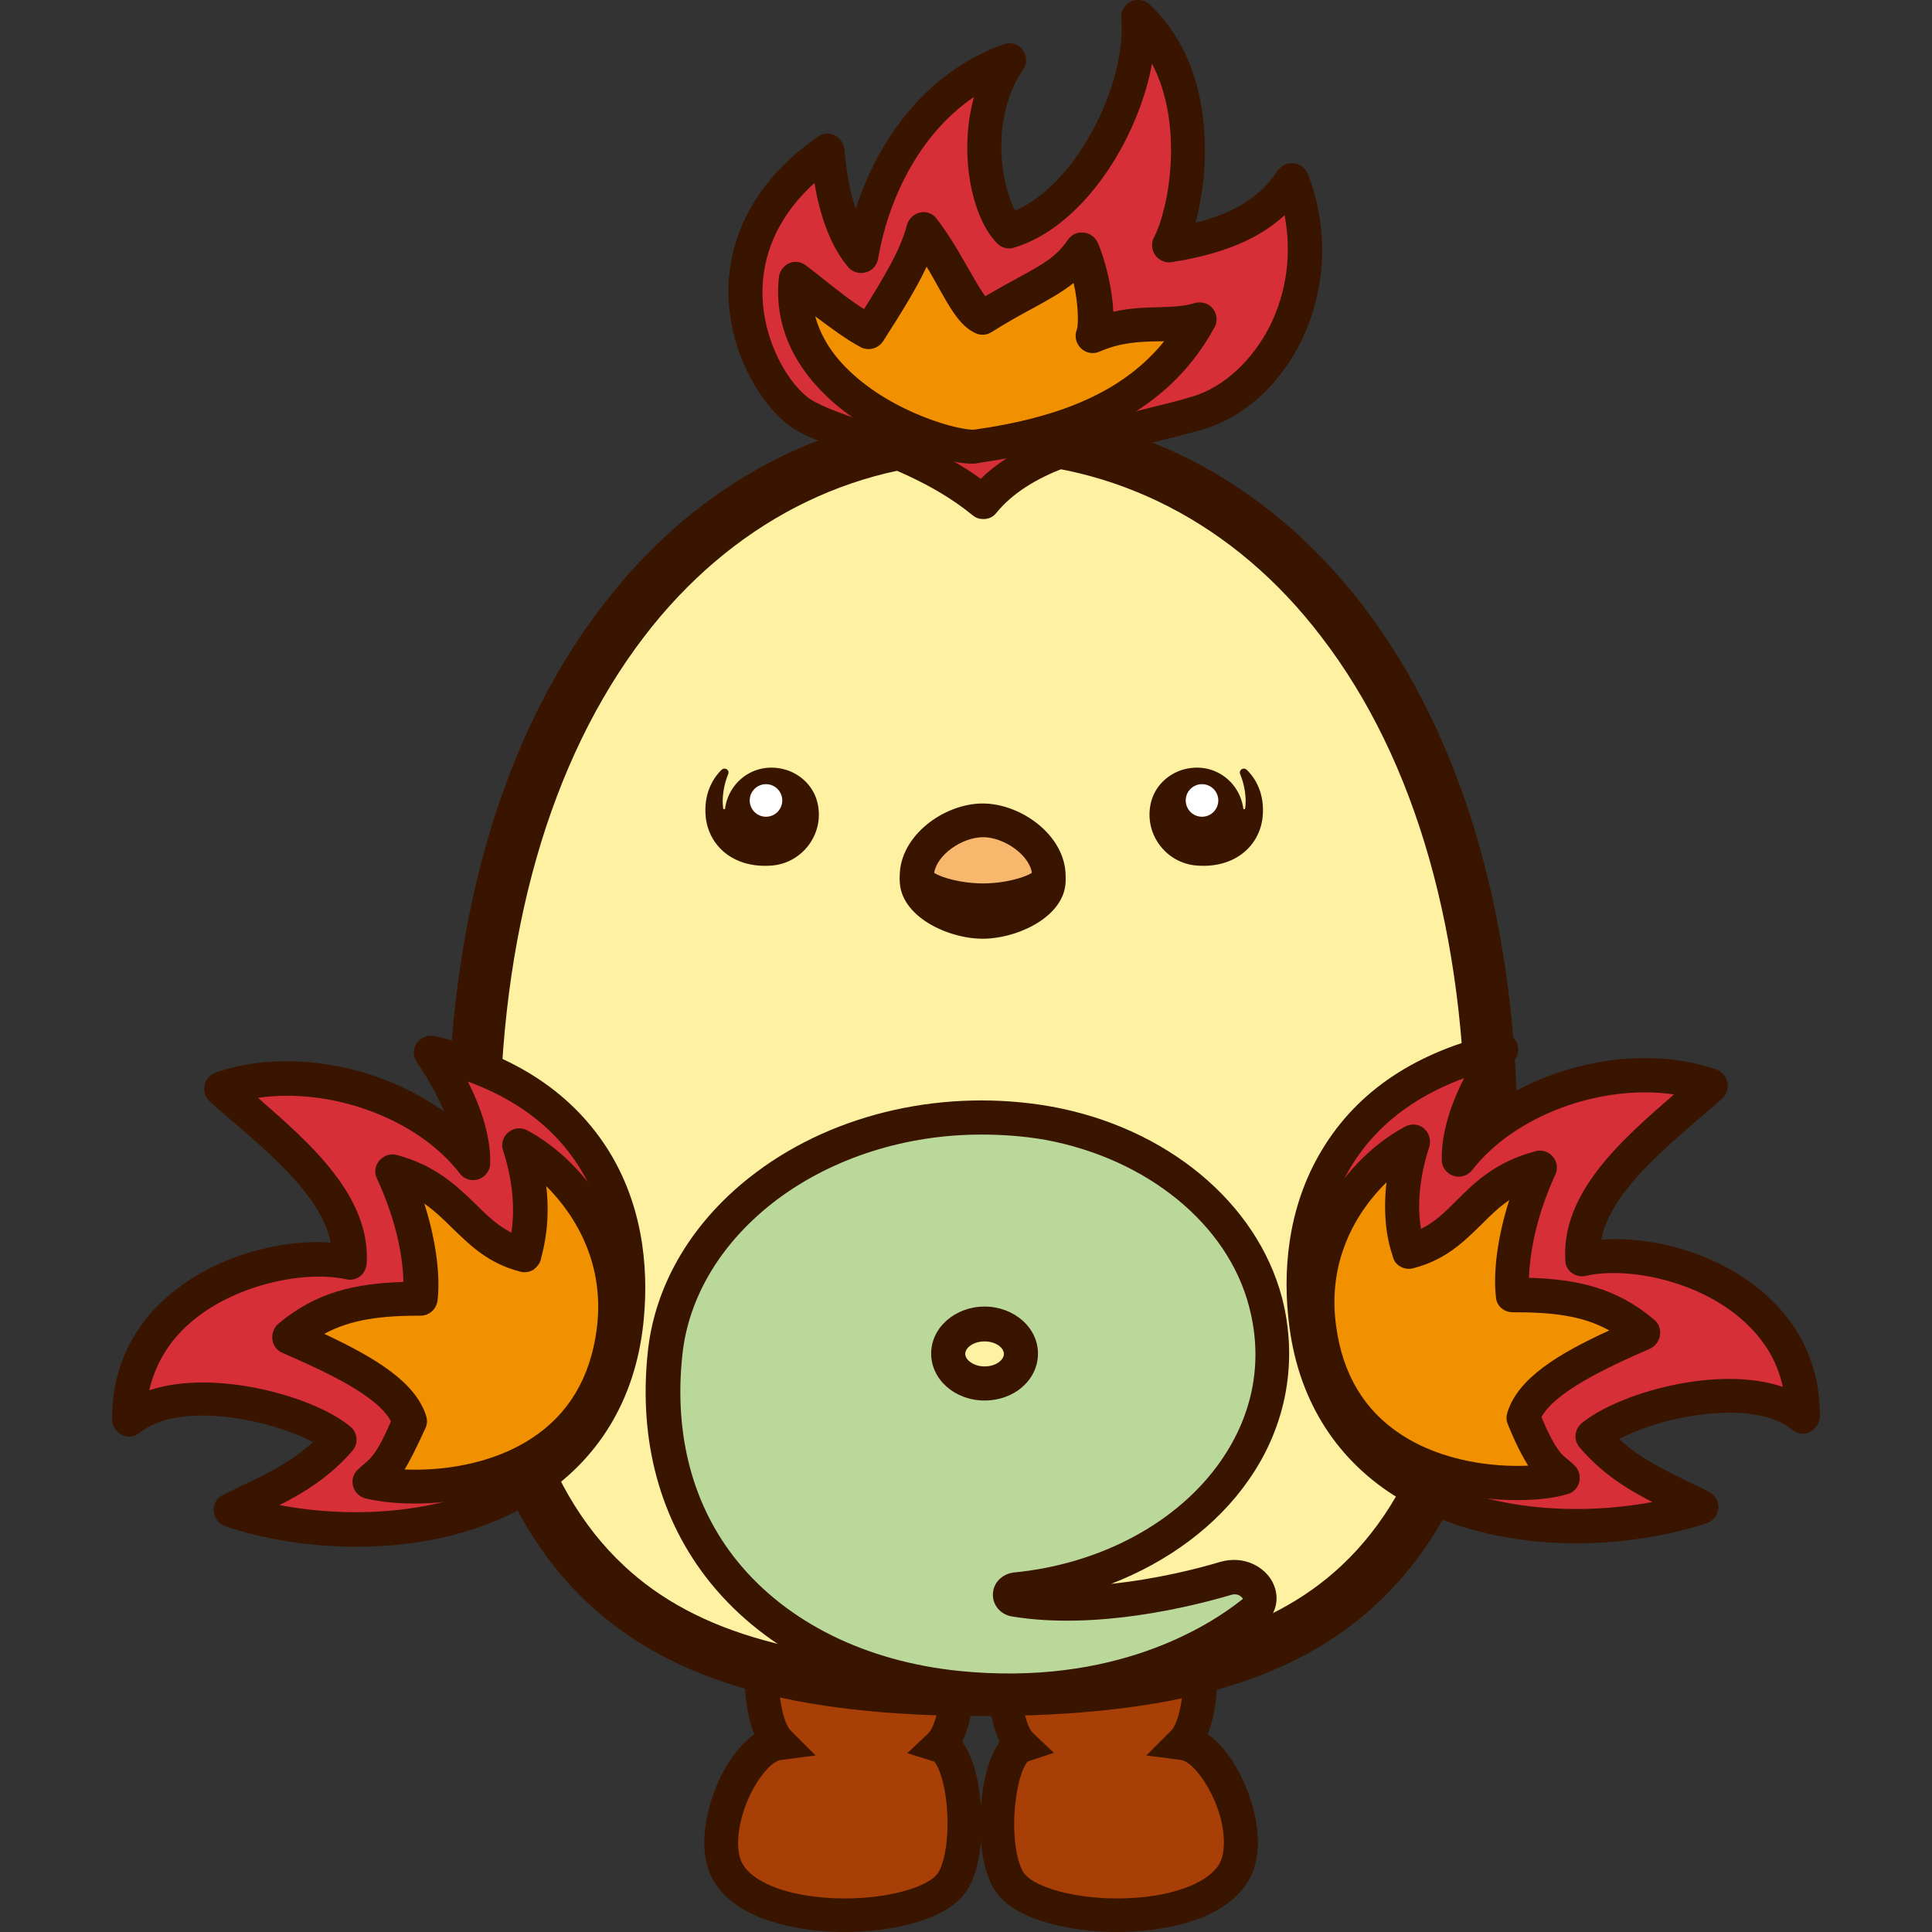 <svg xmlns="http://www.w3.org/2000/svg" xml:space="preserve" id="レイヤー_1" x="0" y="0" style="enable-background:new 0 0 510 510" version="1.1" viewBox="0 0 510 510" width="30" height="30"><rect x="0" y="0" width="510" height="510" fill="#333333" stroke="none"/><style>.st0{fill:#a83f07}.st1{fill:#391500}.st2{fill:#fff1a2}.st4{fill:#d62f38}.st5{fill:#f29100}.st6{fill:#f7b86d}.st7{fill:#fff}</style><path d="M270.7 422.1c4.6-5.4 36.4-5.3 42 .9 5.6 6.2 5.9 30.8-.3 37 9.3 1.2 19.3 23.7 13.4 34.2-8.7 15.4-50.1 14-58.8 3.4-6.3-7.6-4.2-34.5 2.8-36.7-5.6-5.5-7.3-29.4.9-38.8z" class="st0"/><path d="M295.1 510c-12.6 0-26.2-3.1-31.6-9.8-6.1-7.4-5.5-24.6-2.8-33.6.9-2.8 1.9-5 3.2-6.8-4.9-10.3-4.5-31.4 3.4-40.7 3.7-4.3 13.7-5.4 21.4-5.5 5-.1 21.7.1 27.3 6.3 5 5.5 5.4 17.9 5.4 21.5 0 3.5-.3 10.7-2.6 16.4 3.2 2.2 6.3 6 8.7 10.9 3.9 7.6 6.8 19.4 2.2 27.5-5.7 10.1-20.2 12.8-28.3 13.5-2.1.2-4.2.3-6.3.3zm-23.8-45c-.7.6-2.3 3.6-3.1 9.7-1.3 9.1.2 17.5 2.3 20 3.3 4 16.1 7.4 30.1 6.2 10.6-.9 18.6-4.3 21.3-8.9 2.2-4 1.3-12-2.4-19-2.7-5.2-5.9-8.2-7.7-8.4l-9.2-1.2 6.6-6.6c1.6-1.6 3.2-7.3 3.2-15.3 0-7.8-1.6-13.8-3.1-15.5-.9-1-6.5-3.1-17.5-3.3-10.3-.2-16.7 1.4-17.9 2.4-6.6 7.8-4.9 28.8-1.2 32.4l5.5 5.2-6.9 2.3z" class="st1"/><path d="M247.4 422.1c-4.6-5.4-36.4-5.3-42 .9-5.6 6.2-5.9 30.8.3 37-9.3 1.2-19.3 23.7-13.4 34.2 8.7 15.4 50.1 14 58.8 3.4 6.3-7.6 4.2-34.5-2.8-36.7 5.5-5.5 7.2-29.4-.9-38.8z" class="st0"/><path d="M222.8 510c-2.1 0-4.3-.1-6.3-.3-8.1-.7-22.6-3.4-28.3-13.5-4.5-8.1-1.6-19.9 2.2-27.5 2.5-4.9 5.5-8.6 8.7-10.9-2.3-5.7-2.6-12.9-2.6-16.4 0-3.7.4-15.9 5.4-21.5 5.5-6.1 22.3-6.3 27.3-6.3 7.7.1 17.8 1.2 21.4 5.5 6.2 7.2 6.7 19.1 6.7 23.9-.1 5.5-1 12.1-3.3 16.8 1.3 1.7 2.3 4 3.2 6.8 2.7 9.1 3.2 26.3-2.8 33.6-5.4 6.7-18.9 9.8-31.6 9.8zm5.1-87.3h-1.8c-11 .2-16.6 2.3-17.5 3.3-1.5 1.6-3.1 7.6-3.1 15.5s1.6 13.7 3.2 15.3l6.6 6.6-9.2 1.2c-1.8.2-5 3.2-7.7 8.4-3.6 7.1-4.6 15.1-2.4 19 2.6 4.6 10.6 8 21.3 8.9 14 1.2 27-2.2 30.1-6.2 2-2.5 3.5-10.8 2.3-20-.8-6-2.4-9-3.1-9.7l-7.1-2.2 5.5-5.2c3.8-3.6 5.5-24.5-1.2-32.4-.9-1.1-6.6-2.5-15.9-2.5z" class="st1"/><path d="M259.4 446.1c85.9 0 134.3-26.1 134.3-144.5S333.3 115 259.4 115s-134.2 68.1-134.2 186.6 48.4 144.5 134.2 144.5z" class="st2"/><path d="M259.4 453c-50 0-82-9.2-104.1-29.7-25.3-23.7-37.1-62.3-37.1-121.7 0-57.9 14.1-107 40.9-141.8 25.4-33.2 61.1-51.5 100.3-51.5s74.8 18.3 100.3 51.5c26.8 35 40.9 84.1 40.9 141.8 0 59.4-11.8 98.1-37.1 121.7-21.9 20.5-54.1 29.7-104.1 29.7zm0-331.1c-34.9 0-66.6 16.4-89.4 46.2-24.9 32.6-38.1 78.7-38.1 133.5 0 55.4 10.4 90.8 32.8 111.7 19.2 18 48.4 26 94.7 26 46.2 0 75.5-8 94.7-26 22.3-20.9 32.8-56.3 32.8-111.7 0-54.8-13.1-101-38.1-133.5-22.7-29.8-54.5-46.2-89.4-46.2z" class="st1"/><path d="M267.9 419.5c43.6-4.2 76-37.9 66.1-75.8-6.1-23.3-28.6-41.9-57.3-47.2-49.7-9-96.9 20.5-101.3 60.9-5.5 51.3 30.6 83.6 77.2 88.1 36.5 3.6 63-7.9 77.8-19.8 5.1-4.2-.4-11-7.1-9-16.6 4.9-38 8.4-55.6 5.4-1.8-.3-1.7-2.5.2-2.6z" style="fill:#bbd89b"/><path d="M266 450.7c-4.4 0-9-.2-13.8-.7-27-2.6-50-14.1-64.6-32.1-13.3-16.4-19.1-37.5-16.6-61 1.9-18.3 12.2-35.2 28.7-47.5 21.1-15.8 50.1-22.2 77.8-17.3 30.3 5.5 54.2 25.2 60.9 50.4 4.3 16.6 1.3 33.8-8.8 48.2-8.4 12.1-21.3 21.6-36.3 27.4 12.3-1.3 23.2-4.1 28.8-5.8 6.3-1.8 11.7 1.3 13.8 5.3 2.1 4.1 1.1 8.6-2.6 11.5-8.6 7-31.1 21.6-67.3 21.6zm-7-151.2c-19.7 0-38.9 6-53.8 17.1-14.5 10.9-23.5 25.5-25.1 41.3-2.2 21 2.8 39.8 14.6 54.3 13.1 16.1 33.9 26.4 58.6 28.9 41 4.1 65.8-11.9 74.5-18.8.2-.1.3-.3.3-.3-.1-.1-.3-.4-.7-.7-.4-.3-1.4-.7-2.7-.2-9.9 2.9-35.3 9.3-57.6 5.6-3-.5-5.1-3-5-5.9.1-3 2.4-5.3 5.5-5.7 22.9-2.2 43.4-13.2 54.7-29.5 8.6-12.4 11.2-26.5 7.4-40.8-5.7-21.7-26.9-38.9-53.7-43.9-5.7-1-11.4-1.4-17-1.4z" class="st1"/><ellipse cx="259.9" cy="357.3" class="st2" rx="9.7" ry="7.8"/><path d="M259.9 369.7c-7.8 0-14.1-5.5-14.1-12.4s6.4-12.4 14.1-12.4c7.7 0 14.1 5.5 14.1 12.4s-6.2 12.4-14.1 12.4zm0-15.6c-3 0-5.1 1.7-5.1 3.3 0 1.5 2.1 3.3 5.1 3.3 3 0 5.1-1.7 5.1-3.3 0-1.6-2.1-3.3-5.1-3.3z" class="st1"/><path d="M344.6 348.4c-3.2-28.4 7.8-61.2 51.7-71.3 0 0-11.4 15.7-11.1 29.1 14.4-18.6 44.4-27.2 66.4-19.6-15.4 13.7-34.7 27.8-33.6 45.8 18.9-4.3 58.6 7.5 58.2 41.5-14-11.4-46.1-2.6-55.6 5.2 8.5 9.9 18.3 13.4 28.8 18.6-36.5 12.1-98.6 5.5-104.8-49.3z" class="st4"/><path d="M416 407.4c-16.6 0-34-3.7-48.1-12.7-15.8-10.1-25.5-26-27.7-45.9-1.4-11.8-.9-29.3 8.8-45.3 9.4-15.6 24.9-25.9 46.3-30.8 1.8-.4 3.8.3 4.7 1.9 1.1 1.5 1 3.6-.1 5.1-.1.1-4.2 5.8-7.2 13 16.8-12.3 41.1-17 60.3-10.4 1.5.5 2.6 1.8 3 3.4.3 1.5-.2 3.2-1.4 4.3-1.9 1.7-4 3.5-6 5.2-11.6 10-23.6 20.5-25.9 32 12.5-.9 29.3 3 41.7 13.1 10.6 8.6 16.1 20.2 16 33.6 0 1.7-1.1 3.3-2.6 4.1-1.5.8-3.4.5-4.7-.6-10.1-8.2-34-3.8-45.7 2.5 5.6 5.1 11.7 8 18.6 11.4 1.6.8 3.4 1.6 5.1 2.5 1.6.8 2.6 2.5 2.5 4.3-.1 1.8-1.4 3.4-3.1 4-10 3.3-22.1 5.3-34.5 5.3zm-67-59.5c1.9 17.3 10 30.5 23.6 39.3 18.4 11.7 43.7 13 63.6 9.3-6.7-3.4-13.3-7.5-19.2-14.4-.8-.9-1.2-2.1-1.1-3.3s.7-2.3 1.6-3.1c9.6-7.9 35.8-15.5 53.1-9.6-1.5-7.3-5.6-13.6-12-18.8-11.8-9.6-29.6-12.9-40-10.5-1.3.3-2.6 0-3.7-.8s-1.7-2-1.7-3.4c-1-17.7 14.6-31.5 28.7-43.7-19.1-2.8-42 5.4-53.3 20-1.2 1.5-3.2 2.1-4.9 1.5-1.8-.6-3.1-2.2-3.1-4.2-.2-7.5 2.8-15.6 5.9-21.6-38.5 14.2-39.1 48.3-37.5 63.3z" class="st1"/><path d="M348.1 350.7c-3.4-24.5 12.1-42.5 24.8-49.4-4.9 15.1-2.3 25.2-1.4 29.1 15.4-4 16.7-17.3 34.7-22.2-6.9 15.1-7.8 27.8-7.1 33.6 14 0 24.5 1.6 34.7 10.1-16.3 7.1-29.1 13.7-31.7 22.2 5.6 13.7 7.8 13.4 10.4 16-11.4 3.4-58.5 3.7-64.4-39.4z" class="st5"/><path d="M400.6 396c-10.4 0-24.3-2.2-35.7-9.7-12-7.8-19-19.6-21.2-35-3.5-25.1 11.7-45.6 27.2-53.9 1.6-.9 3.6-.7 5 .5s1.9 3.1 1.4 4.8c-3.1 9.6-3 16.9-2.2 21.7 3.7-1.8 6.4-4.5 9.4-7.5 4.8-4.8 10.3-10.2 20.8-13 1.6-.5 3.5.1 4.6 1.4s1.4 3.2.7 4.7c-5.7 12.4-6.8 22.2-7 27.3 12.9.4 23.2 2.7 33.1 11.1 1.2 1 1.7 2.5 1.5 4.1-.2 1.5-1.3 2.9-2.6 3.5-12.2 5.3-25.2 11.6-28.7 18.1 3.6 8.5 5.4 10 7 11.2.6.5 1.2 1 1.8 1.6 1.2 1.2 1.5 2.8 1.2 4.3-.4 1.5-1.5 2.8-3.1 3.2-2.8.9-7.5 1.6-13.2 1.6zM366 312.1c-8 7.8-15.7 20.8-13.3 37.9 1.7 12.8 7.5 22.4 17.2 28.7 11 7.2 24.6 8.6 33.5 8.2-1.5-2.4-3.3-5.8-5.4-11-.4-1-.4-2-.1-3 2.8-9.1 13.4-15.5 26.9-21.7-7.2-4-15.3-4.8-25.5-4.8-2.3 0-4.3-1.7-4.4-4-.7-5.8.1-14.9 3.5-25.6-2.8 1.9-5.1 4.2-7.4 6.5-4.6 4.5-9.4 9.3-18 11.5-1.2.3-2.4.1-3.4-.5-1.1-.6-1.7-1.6-2-2.8v-.1c-1.1-3-2.7-9.7-1.6-19.3z" class="st1"/><path d="M165.5 349.2c3.2-28.4-7.8-61.2-51.7-71.3 0 0 11.4 15.7 11.1 29.1-14.4-18.6-44.4-27.2-66.4-19.6 15.4 13.7 34.7 27.8 33.6 45.8-18.9-4.3-58.6 7.5-58.2 41.5 14-11.4 46.1-2.6 55.6 5.2-8.5 9.9-18.3 13.4-28.8 18.6 36.5 12.2 98.5 5.7 104.8-49.3z" class="st4"/><path d="M94.1 408.3c-12.5 0-24.6-2-34.6-5.4-1.7-.6-2.9-2.1-3.1-4-.1-1.8.9-3.6 2.5-4.3 1.7-.9 3.4-1.6 5.1-2.5 7-3.3 13-6.3 18.6-11.4-11.8-6.3-35.6-10.8-45.7-2.5-1.4 1.1-3.2 1.4-4.7.6-1.5-.8-2.6-2.3-2.6-4.1-.1-13.4 5.4-25.1 16-33.6 12.5-10.1 29.3-14 41.7-13.1-2.3-11.5-14.2-21.9-25.9-32-2-1.7-4.1-3.5-6-5.2-1.2-1.1-1.7-2.7-1.4-4.3.3-1.5 1.4-2.8 3-3.4 19.1-6.6 43.5-1.8 60.3 10.4-3-7.1-7.1-12.9-7.2-13-1.1-1.5-1.2-3.6-.1-5.1 1.1-1.5 2.9-2.3 4.7-1.9 21.4 4.9 36.9 15.4 46.3 30.8 9.7 16 10.1 33.5 8.8 45.3-2.2 19.9-11.8 35.7-27.7 45.9-14 9.2-31.4 12.8-48 12.8zm-20.3-11c19.9 3.8 45.2 2.4 63.6-9.3 13.7-8.8 21.6-21.9 23.6-39.3 1.6-14.9 1-49.1-37.5-63.2 3.1 6.1 6.1 14.1 5.9 21.6 0 1.9-1.3 3.6-3.1 4.2-1.8.6-3.8 0-4.9-1.5-11.3-14.7-34.2-22.8-53.3-20 14 12.2 29.7 26 28.7 43.7-.1 1.4-.7 2.5-1.7 3.4-1.1.8-2.4 1.1-3.7.8-10.4-2.3-28.2 1-40 10.5-6.4 5.1-10.3 11.5-12 18.8 17.3-5.8 43.7 1.7 53.1 9.6 1 .8 1.5 1.9 1.6 3.1s-.3 2.4-1.1 3.3c-5.9 6.8-12.5 10.9-19.2 14.3z" class="st1"/><path d="M162 351.5c3.4-24.5-12.1-42.5-24.8-49.4 4.9 15.1 2.3 25.2 1.4 29.1-15.4-4-16.7-17.3-34.7-22.2 6.9 15.1 7.8 27.8 7.1 33.6-14 0-24.5 1.6-34.7 10.1 16.3 7.1 29.1 13.7 31.7 22.2-5.6 13.7-7.8 13.4-10.4 16 11.3 3.4 58.5 3.8 64.4-39.4z" class="st5"/><path d="M109.4 396.9c-5.7 0-10.3-.7-13.1-1.4-1.5-.5-2.7-1.6-3.1-3.2-.4-1.5 0-3.2 1.2-4.3.7-.7 1.3-1.2 1.8-1.6 1.5-1.3 3.4-2.7 7-11.2-3.4-6.6-16.5-12.8-28.7-18.1-1.4-.6-2.4-1.9-2.6-3.5-.2-1.5.4-3.1 1.5-4.1 10-8.4 20.3-10.7 33.1-11.1-.1-5.2-1.3-15-7-27.3-.8-1.5-.5-3.5.7-4.8s2.9-1.9 4.6-1.4c10.4 2.8 15.9 8.3 20.8 13 3 3 5.7 5.6 9.4 7.5.7-4.8.9-12.1-2.2-21.7-.6-1.7 0-3.7 1.4-4.8 1.4-1.2 3.4-1.4 5-.5 15.5 8.3 30.6 28.8 27.2 53.9-2.1 15.5-9.3 27.2-21.2 35-11.6 7.3-25.4 9.6-35.8 9.6zm-2.6-9c8.9.4 22.5-1 33.5-8.2 9.7-6.3 15.5-15.9 17.2-28.7l4.4.6-4.4-.6c2.3-17.1-5.4-30-13.3-37.9 1.1 9.6-.6 16.1-1.4 19.2v.1c-.3 1.2-1.1 2.1-2 2.8-1.1.6-2.2.8-3.4.5-8.6-2.2-13.3-7-18-11.5-2.3-2.3-4.6-4.5-7.4-6.5 3.4 10.6 4.2 19.8 3.5 25.6-.3 2.3-2.2 4-4.4 4-10.2 0-18.3.9-25.5 4.8 13.4 6.3 24.1 12.7 26.9 21.7.3 1 .3 2-.1 3-2.4 5.2-4.1 8.7-5.6 11.1z" class="st1"/><path d="M276.9 232.3c0-2.6-9.7-4.7-17.4-4.7-7.8 0-17.4 2.1-17.4 4.7 0 6.1 9.7 10.9 17.4 10.9 7.8 0 17.4-4.8 17.4-10.9z" class="st6"/><path d="M259.4 247.8c-9.2 0-21.9-5.9-21.9-15.5 0-9 19.7-9.3 21.9-9.3s21.9.3 21.9 9.3c.1 9.6-12.7 15.5-21.9 15.5zm-12.2-13.9c1.8 2.2 7 4.9 12.3 4.9 5.3 0 10.4-2.7 12.3-4.9-2.4-.8-7.1-1.7-12.3-1.7-5.3-.1-9.9.8-12.3 1.7z" class="st1"/><path d="M276.9 231.3c0 3.6-9.7 6.4-17.4 6.4-7.8 0-17.4-2.9-17.4-6.4 0-8.1 9.7-14.8 17.4-14.8 7.8.1 17.4 6.6 17.4 14.8z" class="st6"/><path d="M259.4 242.2c-5.7 0-21.9-2-21.9-10.9 0-10.8 11.8-19.2 21.9-19.2 10.1 0 21.9 8.4 21.9 19.2.1 8.9-16.2 10.9-21.9 10.9zm-12.8-11.8c1.7 1.2 7.1 2.8 12.9 2.8 5.8 0 11.1-1.6 12.9-2.8-.8-4.9-7.5-9.4-12.9-9.4s-12.1 4.5-12.9 9.4z" class="st1"/><path d="M259.4 132.5c-18.1-14.8-41.9-18.2-49.2-24.2-12.8-10.5-25.8-44.7 8.2-68.5 1.3 14.4 4.9 23 9 27.9 2.9-17.2 13.5-42.7 38.9-51.7-10.6 16-6.6 38.6 0 45.1C286 55.4 302 25 300.3 4.5c18.5 17.2 13.9 49.2 8.2 60.3 16-2.4 26.3-7.8 32.4-17.2 10.6 28.3-5.3 55.7-25 61.5-19.6 5.9-44.1 8.2-56.5 23.4z" class="st4"/><path d="M259.4 137c-1.1 0-2-.4-2.8-1.1-10.4-8.5-23-13.1-33.1-16.8-7.1-2.6-12.7-4.5-16-7.4-7.7-6.3-15.7-20.4-15.2-36.4.4-10.6 4.8-26.1 23.6-39.2 1.4-1 3-1.1 4.4-.4 1.4.7 2.4 2.1 2.6 3.7.6 6.7 1.6 11.8 3 15.7 5.7-17.7 18.1-35.9 39-43.4 1.8-.7 3.9-.1 5 1.4 1.2 1.5 1.3 3.7.2 5.2-8.7 12.9-6 30.2-2.1 37.3 16.3-7.1 29.4-33.4 28-50.8-.2-1.8.9-3.6 2.5-4.4 1.6-.8 3.7-.5 5 .8 17 15.9 16.2 42.4 12.1 57.6 10.4-2.6 17.3-7 21.6-13.7 1-1.4 2.6-2.2 4.3-2s3.1 1.3 3.8 2.9c5.6 14.8 4.8 30.5-1.9 44.2-5.8 11.7-15.3 20.1-26 23.2-4.4 1.3-9.3 2.4-13.8 3.6-15.7 3.8-31.9 7.7-40.6 18.4-.8 1-1.8 1.5-3 1.6h-.6zM215 48.3c-8.6 7.8-13.3 17.2-13.7 27.4-.5 12.4 5.6 24.1 11.8 29.1 2.2 1.8 7.4 3.8 13.4 5.9 9.2 3.4 21.5 7.8 32.4 15.7 10.7-10.5 26.9-14.4 42.4-18.2 4.7-1.2 9.2-2.2 13.4-3.5 8.2-2.4 15.8-9.4 20.5-18.6 4.5-9.1 5.8-19.2 3.9-29.3-6.9 6.4-16.5 10.3-29.8 12.4-1.6.3-3.4-.5-4.3-1.8-1-1.4-1.2-3.2-.4-4.7 4-7.6 8-29.7-.5-45.9-3.7 20.2-18.3 43.2-36.5 48.6-1.5.5-3.3 0-4.4-1.2-6.5-6.5-10.3-23.3-6.1-38.6-14.9 10.1-22.8 27.8-25.3 42.7-.3 1.7-1.5 3.2-3.3 3.6-1.7.5-3.5-.1-4.6-1.4-4.3-5.1-7.3-12.6-8.9-22.2z" class="st1"/><path d="M258.1 117.7c-9.2 1.3-51.3-13.5-48-44.1 4.3 3.3 12.8 10.6 19.5 13.9 6.4-10 12.1-19.3 14.1-27.1 7.8 10.2 11.1 21 15.7 23.2 14.4-8.8 20.7-10 26.1-17.9 3.9 8.8 4.3 20.3 3.1 22.8 10.8-4.8 19.3-1.7 27.9-4.3-10 18.5-27.9 29.3-58.4 33.5z" class="st5"/><path d="M256.8 122.4c-8.7 0-27.1-6.6-38.9-18.1-9.3-9-13.5-19.7-12.3-31.1.2-1.6 1.2-3 2.7-3.7 1.4-.7 3.2-.4 4.5.6 1 .8 2.2 1.7 3.6 2.8 3.4 2.7 7.7 6.2 11.7 8.7 4.9-7.9 9.7-15.7 11.3-22.2.5-1.6 1.7-2.9 3.5-3.3 1.6-.4 3.4.3 4.4 1.7 3.6 4.7 6.3 9.6 8.5 13.4 1.4 2.4 2.9 5.2 4.3 7 3.4-2 6.3-3.6 8.7-4.9 6.8-3.7 10-5.5 13.1-10 1-1.4 2.5-2.1 4.2-1.9s3 1.2 3.7 2.7c2.1 4.9 3.8 12.2 4.1 18.2 4.3-1 8.2-1.1 11.8-1.2s6.7-.2 9.7-1.1c1.7-.5 3.7.1 4.7 1.4 1.2 1.4 1.4 3.4.5 5-10.9 20-30.5 31.3-61.7 35.7-.8.2-1.4.3-2.1.3zm-41.6-38.9c1.4 5.1 4.3 9.9 8.9 14.3 11.8 11.4 29.6 16 33.2 15.6 24-3.4 39.8-10.7 50-23.3h-1.6c-5 .1-9.9.3-15.4 2.7-1.7.8-3.8.4-5.1-1-1.3-1.4-1.6-3.3-.9-4.9.4-1.4.4-6.6-.9-12.2-3 2.4-6.4 4.3-10.6 6.6-3.2 1.7-6.8 3.7-11.1 6.4-1.3.8-2.9.9-4.3.2-4-1.9-6.5-6.4-9.7-12.1-1-1.7-1.9-3.5-3.1-5.4-2.7 5.8-6.7 12.2-11.5 19.7-1.3 1.9-3.7 2.6-5.8 1.6-3.8-2-8.1-5.2-12.1-8.2zm69.4 3.1s0 .1 0 0c0 .1 0 0 0 0zm48.7 129.1c.6-5.9-1.7-10.1-4.2-12.5-.9-.8-2.2.1-1.7 1.2 1.1 2.7 1.7 6.1 1.3 9-.1.3-.5.3-.5 0-1-7.1-7.7-12.2-15.3-10.4-4.6 1.1-8.3 4.7-9.2 9.4-1.6 8 4.3 15.6 12.4 16.1 10 .7 16.4-5.3 17.2-12.8z" class="st1"/><circle cx="317.3" cy="211.3" r="4.3" class="st7"/><path d="M186.3 215.7c-.6-5.9 1.7-10.1 4.2-12.5.9-.8 2.2.1 1.7 1.2-1.1 2.7-1.7 6.1-1.3 9 .1.3.5.3.5 0 1-7.1 7.7-12.2 15.3-10.4 4.6 1.1 8.3 4.7 9.2 9.4 1.6 8-4.3 15.6-12.4 16.1-10 .7-16.4-5.3-17.2-12.8z" class="st1"/><circle cx="202.2" cy="211.3" r="4.3" class="st7"/></svg>